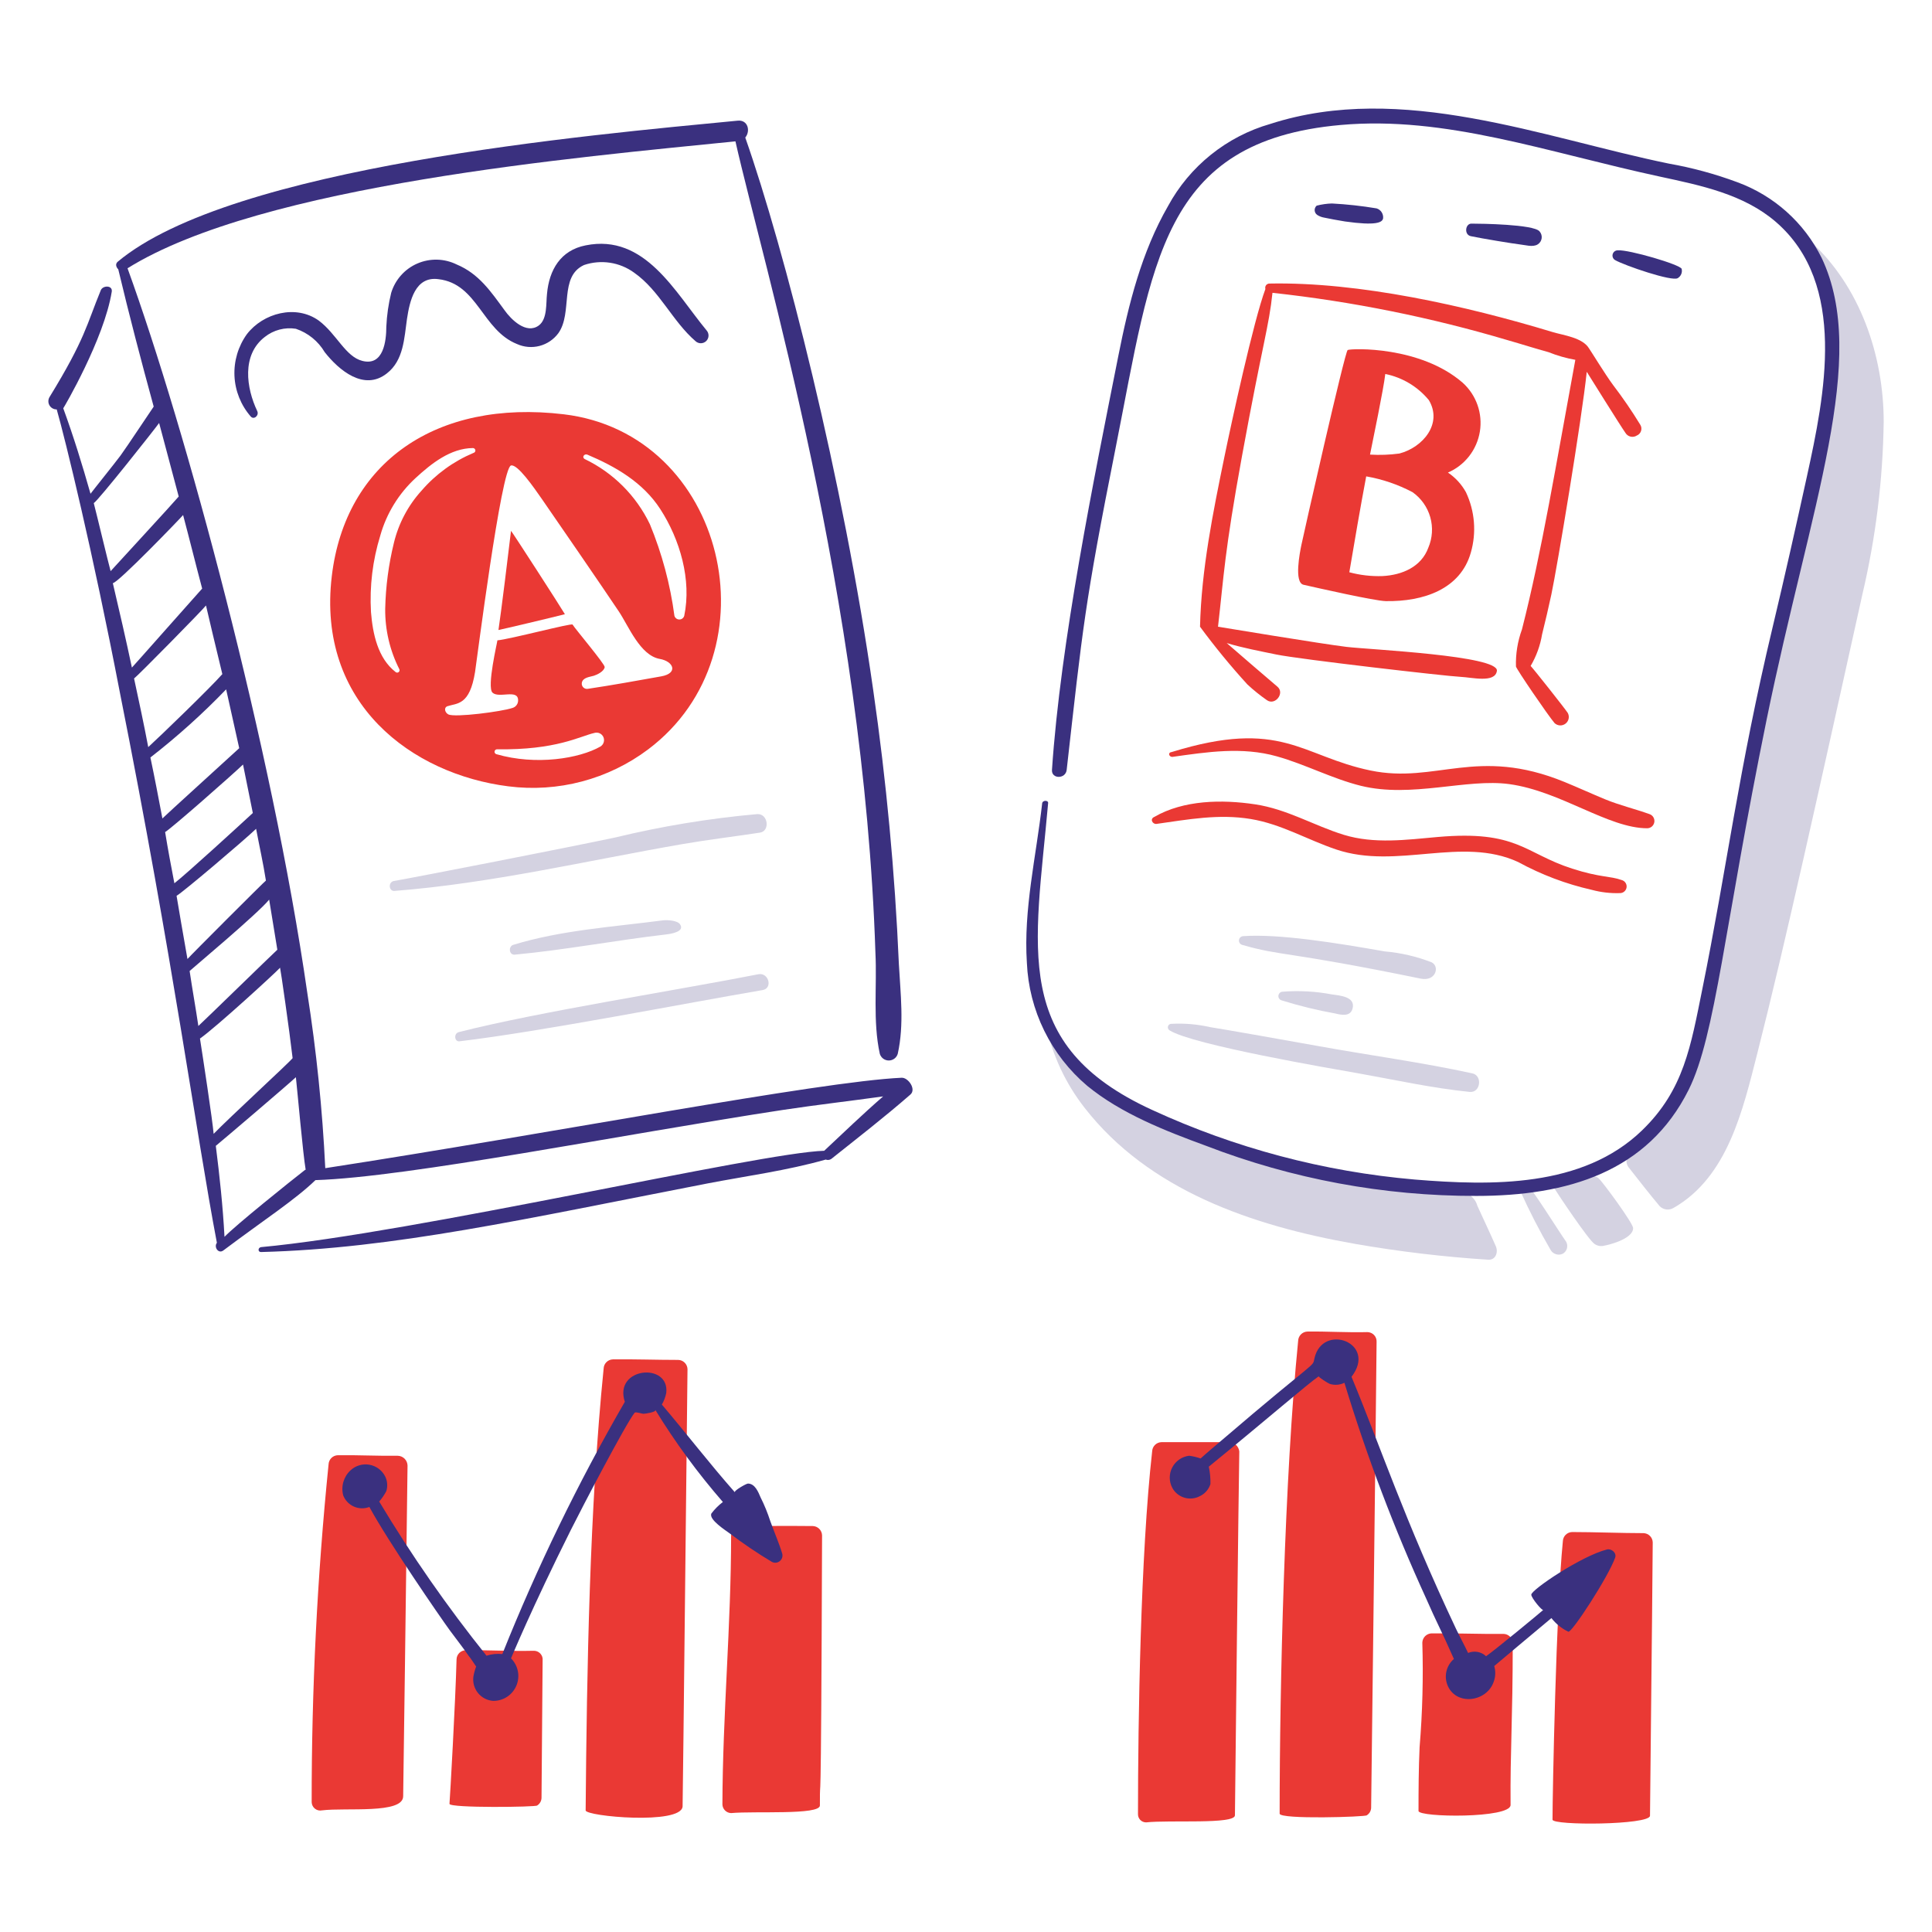 <svg width="100" height="100" viewBox="0 0 100 100" fill="none" xmlns="http://www.w3.org/2000/svg">
<path d="M76.467 62.41C76.407 62.187 76.268 61.993 76.077 61.863C75.885 61.734 75.653 61.678 75.424 61.705C75.114 61.705 64.368 59.91 61.324 58.547C58.202 57.147 56.109 56.072 54.332 52.993C54.276 52.88 54.104 52.908 54.135 53.05C54.468 54.611 55.152 56.077 56.135 57.335C59.459 61.608 64.795 63.444 70.147 64.385C72.424 64.781 74.72 65.054 77.026 65.203C77.421 65.228 77.56 64.808 77.421 64.498C77.111 63.793 76.786 63.111 76.467 62.41Z" fill="#D4D2E1"/>
<path d="M93.666 12.45C93.416 12.222 92.907 12.56 93.187 12.816C97.054 16.361 93.104 27.816 91.833 33.766C90.538 39.828 89.812 46.026 88.422 52.036C88.05 53.642 85.803 59.121 84.587 59.536C84.495 59.565 84.412 59.616 84.345 59.685C84.278 59.754 84.229 59.839 84.204 59.932C84.178 60.025 84.177 60.122 84.2 60.216C84.222 60.309 84.268 60.396 84.333 60.467C84.854 61.128 85.371 61.797 85.912 62.44C86.004 62.529 86.123 62.585 86.25 62.601C86.378 62.616 86.506 62.589 86.617 62.525C89.437 60.918 90.217 57.42 90.959 54.518C92.4 48.852 94.086 41.193 96.4 30.75C97.088 27.828 97.457 24.84 97.5 21.838C97.5 18.4 96.275 14.8 93.666 12.45Z" fill="#D4D2E1"/>
<path d="M82.754 61C82.304 60.55 80.354 61.34 80.47 61.536C80.607 61.764 82.22 64.183 82.529 64.383C82.606 64.438 82.694 64.474 82.787 64.489C82.879 64.503 82.975 64.496 83.064 64.468C83.121 64.468 84.53 64.158 84.53 63.568C84.53 63.312 82.95 61.169 82.754 61Z" fill="#D4D2E1"/>
<path d="M79.032 61.31C78.832 61.172 78.638 61.395 78.666 61.592C79.146 62.663 79.683 63.707 80.273 64.721C80.339 64.82 80.438 64.891 80.552 64.922C80.665 64.954 80.787 64.942 80.893 64.891C80.997 64.83 81.073 64.731 81.104 64.615C81.136 64.499 81.121 64.376 81.062 64.27C80.7 63.762 79.283 61.483 79.032 61.31Z" fill="#D4D2E1"/>
<path d="M20.416 46.114C25.428 45.723 30.366 44.549 35.331 43.689C36.656 43.46 38.011 43.3 39.335 43.097C39.871 43.015 39.758 42.105 39.194 42.138C36.715 42.359 34.255 42.764 31.835 43.35C29.325 43.881 21.657 45.38 20.36 45.606C20.078 45.691 20.134 46.136 20.416 46.114Z" fill="#D4D2E1"/>
<path d="M26.65 49.412C29.273 49.166 31.865 48.669 34.46 48.369C34.713 48.34 35.475 48.228 35.193 47.834C35.052 47.636 34.516 47.61 34.319 47.636C31.757 47.974 29.057 48.14 26.565 48.905C26.307 48.983 26.337 49.442 26.65 49.412Z" fill="#D4D2E1"/>
<path d="M23.8 53.895C27.953 53.404 35.519 51.919 39.476 51.245C40.01 51.154 39.787 50.321 39.25 50.427C35.173 51.233 27.853 52.373 23.772 53.416C23.461 53.472 23.518 53.95 23.8 53.895Z" fill="#D4D2E1"/>
<path d="M42.55 79.467C42.546 79.342 42.494 79.222 42.405 79.133C42.316 79.044 42.197 78.992 42.071 78.988C40.83 78.974 39.562 78.988 38.321 78.988C38.195 78.992 38.075 79.043 37.986 79.133C37.897 79.222 37.846 79.341 37.842 79.467C37.842 84.117 37.405 88.743 37.392 93.395C37.395 93.514 37.444 93.626 37.528 93.71C37.611 93.793 37.724 93.842 37.842 93.845C39.083 93.732 42.438 93.958 42.438 93.451C42.437 91.088 42.494 96.416 42.55 79.467Z" fill="#EA3934"/>
<path d="M35.106 70.389C33.978 70.389 32.85 70.347 31.723 70.361C31.597 70.364 31.477 70.416 31.388 70.505C31.299 70.594 31.247 70.714 31.244 70.84C30.519 78.027 30.373 86.459 30.313 93.706C30.313 94.016 35.251 94.467 35.331 93.505C35.345 93.345 35.581 71.04 35.585 70.865C35.581 70.74 35.529 70.621 35.44 70.532C35.351 70.443 35.232 70.392 35.106 70.389Z" fill="#EA3934"/>
<path d="M27.606 85.444C26.45 85.473 25.267 85.402 24.11 85.416C23.983 85.417 23.862 85.468 23.772 85.557C23.682 85.647 23.632 85.769 23.631 85.895C23.575 88.069 23.293 93.057 23.265 93.367C23.265 93.592 27.776 93.536 27.804 93.452C27.871 93.41 27.927 93.352 27.966 93.283C28.006 93.214 28.027 93.136 28.029 93.057C28.043 91.224 28.086 85.98 28.086 85.952C28.094 85.886 28.087 85.819 28.067 85.755C28.046 85.692 28.011 85.634 27.965 85.585C27.919 85.537 27.864 85.499 27.802 85.475C27.739 85.45 27.673 85.44 27.606 85.444Z" fill="#EA3934"/>
<path d="M20.586 75.35C19.542 75.364 18.528 75.308 17.486 75.322C17.36 75.326 17.24 75.377 17.151 75.466C17.062 75.555 17.01 75.675 17.006 75.801C16.419 81.609 16.127 87.444 16.132 93.281C16.134 93.347 16.15 93.41 16.18 93.469C16.209 93.527 16.25 93.578 16.302 93.618C16.353 93.659 16.412 93.687 16.475 93.702C16.539 93.717 16.605 93.718 16.668 93.704C17.911 93.551 20.868 93.904 20.868 92.972C20.868 92.921 21.042 80.484 21.094 75.858C21.091 75.724 21.036 75.596 20.942 75.502C20.847 75.407 20.72 75.353 20.586 75.35Z" fill="#EA3934"/>
<path d="M46.666 55.784C42.437 55.976 28.43 58.68 16.836 60.464C16.689 57.424 16.378 54.393 15.905 51.386C14.077 38.697 9.612 22.186 6.601 13.886C13.556 9.555 29.948 8.139 38.066 7.316C39.48 13.587 44.719 30.957 45.312 49.326C45.397 51.017 45.172 52.878 45.538 54.542C45.567 54.643 45.629 54.731 45.712 54.794C45.796 54.857 45.898 54.891 46.003 54.891C46.108 54.891 46.21 54.857 46.294 54.794C46.378 54.731 46.439 54.643 46.468 54.542C46.806 53.019 46.609 51.442 46.525 49.892C46.32 45.155 45.878 40.431 45.2 35.738C43.642 24.782 40.6 12.882 38.575 7.12C38.856 6.782 38.715 6.19 38.179 6.246C30.445 6.993 11.996 8.612 6.094 13.546C5.956 13.662 6.01 13.828 6.122 13.941C6.686 16.309 7.307 18.678 7.955 21.046C7.927 21.074 6.524 23.196 6.235 23.583C5.96 23.955 4.741 25.472 4.685 25.557C4.261 24.065 3.81 22.6 3.274 21.133C3.302 21.105 5.389 17.552 5.784 15.099C5.84 14.761 5.334 14.761 5.22 15.015C4.483 16.804 4.42 17.524 2.57 20.541C2.529 20.605 2.506 20.68 2.504 20.757C2.501 20.833 2.52 20.909 2.558 20.976C2.596 21.043 2.651 21.098 2.717 21.136C2.784 21.174 2.86 21.193 2.936 21.191C3.375 22.727 4.802 28.55 6.206 35.85C8.973 49.744 10.152 58.688 11.226 64.326C11.056 64.551 11.31 64.918 11.563 64.721C13.73 63.095 15.264 62.109 16.328 61.083C21.128 60.933 32.231 58.713 40.547 57.446C42.26 57.188 43.992 56.989 45.711 56.75C44.666 57.658 43.66 58.628 42.66 59.564C39.368 59.651 21.398 63.825 13.511 64.551C13.341 64.58 13.341 64.809 13.511 64.805C20.384 64.628 27.128 63.098 36.63 61.253C38.647 60.866 40.745 60.587 42.739 60.019C42.787 60.038 42.838 60.044 42.889 60.038C42.94 60.032 42.988 60.013 43.03 59.984C44.411 58.884 45.793 57.813 47.118 56.657C47.444 56.385 47.008 55.764 46.666 55.784ZM4.853 26.039C5.051 25.954 8.039 22.176 8.236 21.894C8.575 23.165 8.913 24.433 9.25 25.7C8.968 26.038 5.979 29.28 5.726 29.562C5.586 29.056 5.022 26.687 4.853 26.039ZM5.84 30.183C6.103 30.183 9.306 26.859 9.477 26.659C9.815 27.928 10.127 29.197 10.464 30.465C10.38 30.55 6.914 34.469 6.827 34.554C6.517 33.087 6.178 31.621 5.84 30.183ZM6.94 35.117C7.109 35.005 10.549 31.508 10.662 31.339C10.69 31.48 11.254 33.849 11.508 34.892C10.887 35.597 8.293 38.106 7.673 38.67C7.45 37.486 7.193 36.3 6.939 35.117H6.94ZM7.786 39.206C9.175 38.126 10.485 36.948 11.705 35.681C11.931 36.696 12.156 37.711 12.382 38.726C11.677 39.376 8.631 42.138 8.406 42.363C8.208 41.32 8.011 40.277 7.785 39.206H7.786ZM8.547 43.068C8.914 42.843 11.987 40.136 12.579 39.572C12.748 40.418 12.918 41.236 13.086 42.081C12.354 42.758 9.675 45.211 9.026 45.718C8.857 44.844 8.688 43.942 8.547 43.068H8.547ZM9.703 49.638C9.534 48.707 9.167 46.538 9.139 46.367C9.449 46.198 12.607 43.519 13.256 42.899C13.425 43.799 13.623 44.675 13.764 45.578C13.707 45.606 9.872 49.44 9.703 49.638H9.703ZM9.816 50.258C9.9 50.173 13.368 47.269 13.932 46.564C14.073 47.41 14.214 48.284 14.355 49.158C14.017 49.468 10.549 52.852 10.267 53.105C10.126 52.147 9.956 51.216 9.815 50.258H9.816ZM10.352 53.754C11.197 53.162 14.299 50.314 14.496 50.089C14.524 50.173 14.976 53.303 15.146 54.769C14.977 54.994 11.847 57.869 11.058 58.688C11 57.983 10.492 54.656 10.35 53.754H10.352ZM15.793 60.55C15.031 61.142 12.184 63.426 11.62 64.018C11.536 62.439 11.366 60.86 11.17 59.309C11.649 58.915 14.892 56.151 15.315 55.757C15.399 56.518 15.681 59.732 15.822 60.55H15.793Z" fill="#3A307F"/>
<path d="M13.706 17.44C13.93 17.262 14.189 17.133 14.465 17.06C14.742 16.987 15.031 16.972 15.313 17.017C15.941 17.229 16.471 17.659 16.808 18.229C17.541 19.16 18.838 20.259 20.022 19.329C20.896 18.652 20.922 17.496 21.065 16.51C21.206 15.579 21.488 14.282 22.7 14.451C24.721 14.689 24.956 17.085 26.76 17.807C27.128 17.972 27.541 18.007 27.931 17.904C28.322 17.801 28.664 17.568 28.903 17.243C29.657 16.175 28.919 14.323 30.228 13.718C30.661 13.571 31.122 13.531 31.573 13.599C32.025 13.668 32.453 13.844 32.822 14.113C34.147 15.044 34.796 16.622 36.008 17.666C36.084 17.733 36.184 17.77 36.286 17.766C36.388 17.763 36.485 17.721 36.557 17.649C36.629 17.577 36.671 17.48 36.673 17.378C36.676 17.276 36.64 17.176 36.572 17.1C34.937 15.127 33.386 12.082 30.313 12.7C29.016 12.954 28.424 13.969 28.313 15.21C28.256 15.689 28.341 16.507 27.89 16.845C27.24 17.324 26.452 16.535 26.114 16.056C25.409 15.097 24.789 14.167 23.633 13.687C23.318 13.533 22.974 13.448 22.623 13.44C22.273 13.432 21.924 13.5 21.603 13.639C21.281 13.778 20.993 13.986 20.76 14.247C20.526 14.509 20.352 14.818 20.249 15.153C20.108 15.727 20.023 16.313 19.996 16.903C19.996 17.636 19.855 18.962 18.755 18.68C17.88 18.461 17.426 17.288 16.499 16.593C15.315 15.747 13.624 16.199 12.778 17.298C12.327 17.926 12.101 18.688 12.136 19.461C12.172 20.233 12.468 20.971 12.975 21.555C13.144 21.753 13.425 21.499 13.313 21.273C12.75 20.09 12.494 18.37 13.706 17.44Z" fill="#3A307F"/>
<path d="M60.678 39.177C62.483 38.924 64.287 38.64 66.091 39.149C67.586 39.571 68.942 40.299 70.434 40.672C73.066 41.322 75.908 40.279 78.131 40.587C80.792 40.956 83.244 42.871 85.263 42.871C85.352 42.869 85.437 42.836 85.504 42.778C85.57 42.719 85.614 42.639 85.628 42.552C85.641 42.464 85.624 42.375 85.578 42.299C85.532 42.223 85.46 42.166 85.377 42.138C84.621 41.867 83.829 41.679 83.093 41.377C82.392 41.088 81.681 40.762 80.978 40.474C76.441 38.618 74.325 40.582 70.941 39.882C67.346 39.139 66.341 37.166 60.65 38.924C60.425 38.95 60.509 39.177 60.678 39.177Z" fill="#EA3934"/>
<path d="M59.861 42.645C61.495 42.416 63.078 42.117 64.738 42.392C66.32 42.653 67.669 43.467 69.165 43.97C72.314 45.03 75.659 43.264 78.582 44.62C79.778 45.273 81.059 45.757 82.388 46.058C82.866 46.187 83.36 46.244 83.854 46.227C83.937 46.227 84.017 46.196 84.079 46.14C84.141 46.085 84.181 46.009 84.192 45.926C84.202 45.843 84.182 45.76 84.135 45.691C84.089 45.622 84.019 45.572 83.939 45.551C83.326 45.332 82.838 45.43 81.373 44.959C78.9 44.163 78.543 42.959 74.409 43.323C72.802 43.466 71.137 43.694 69.559 43.211C68.009 42.735 66.627 41.881 64.963 41.632C63.244 41.374 61.27 41.406 59.748 42.282C59.494 42.392 59.663 42.673 59.861 42.645Z" fill="#EA3934"/>
<path d="M26.45 27.477C26.337 28.464 25.914 31.877 25.8 32.609C25.969 32.58 28.704 31.932 29.239 31.791C29.044 31.453 26.478 27.477 26.45 27.477Z" fill="#EA3934"/>
<path d="M29.185 21.444C22.587 20.654 17.878 23.924 17.174 29.817C16.383 36.443 21.35 40.074 26.309 40.7C28.882 41.03 31.482 40.342 33.555 38.783C40.238 33.745 37.55 22.444 29.185 21.444ZM30.425 35.654C30.383 35.661 30.34 35.658 30.299 35.645C30.258 35.631 30.22 35.609 30.19 35.578C30.16 35.548 30.137 35.511 30.124 35.47C30.111 35.429 30.108 35.385 30.115 35.343C30.165 35.06 30.539 35.038 30.736 34.977C30.906 34.924 31.271 34.751 31.299 34.526C31.299 34.358 29.749 32.526 29.636 32.327C29.58 32.242 26.394 33.087 25.745 33.144C25.745 33.228 25.188 35.562 25.491 35.85C25.823 36.166 26.817 35.645 26.817 36.245C26.82 36.333 26.793 36.419 26.742 36.49C26.691 36.562 26.619 36.614 26.535 36.64C25.969 36.834 23.546 37.148 23.208 36.978C23.038 36.894 22.954 36.64 23.151 36.556C23.659 36.386 24.31 36.528 24.589 34.779C24.675 34.244 25.944 24.213 26.45 24.093C26.789 24.014 27.619 25.212 28.057 25.843C28.58 26.593 31.243 30.468 32.032 31.651C32.54 32.413 33.132 33.923 34.147 34.105C34.882 34.236 35.103 34.849 34.232 35.007C32.958 35.235 31.695 35.464 30.425 35.654ZM31.075 38.642C29.995 39.26 27.746 39.633 25.69 39.036C25.661 39.028 25.636 39.009 25.619 38.984C25.602 38.959 25.595 38.928 25.598 38.898C25.601 38.868 25.615 38.84 25.637 38.819C25.659 38.798 25.688 38.785 25.718 38.783C28.796 38.833 30.018 38.105 30.765 37.937C30.856 37.91 30.954 37.916 31.04 37.956C31.126 37.996 31.195 38.066 31.233 38.153C31.27 38.239 31.275 38.337 31.246 38.427C31.217 38.518 31.156 38.594 31.074 38.642H31.075ZM20.67 34.639C20.682 34.665 20.685 34.695 20.677 34.723C20.67 34.751 20.652 34.775 20.629 34.792C20.605 34.809 20.576 34.817 20.547 34.814C20.518 34.812 20.491 34.8 20.47 34.779C19.554 34.064 19.293 32.805 19.202 31.68C19.125 30.345 19.287 29.007 19.681 27.73C20.002 26.582 20.637 25.548 21.513 24.741C22.336 23.985 23.318 23.204 24.474 23.191C24.506 23.19 24.537 23.201 24.561 23.222C24.586 23.243 24.601 23.273 24.605 23.305C24.608 23.337 24.6 23.369 24.581 23.395C24.562 23.42 24.534 23.438 24.502 23.445C23.472 23.879 22.555 24.544 21.824 25.39C21.125 26.158 20.631 27.09 20.388 28.1C20.114 29.217 19.963 30.361 19.938 31.512C19.927 32.598 20.178 33.67 20.67 34.639ZM33.64 27.139C32.931 25.658 31.737 24.465 30.256 23.756C30.115 23.671 30.228 23.474 30.397 23.53C31.863 24.15 33.278 24.965 34.175 26.349C35.196 27.924 35.805 30.019 35.416 31.875C35.4 31.93 35.366 31.978 35.321 32.013C35.275 32.047 35.219 32.065 35.162 32.065C35.105 32.065 35.049 32.047 35.004 32.013C34.958 31.978 34.924 31.93 34.908 31.875C34.692 30.248 34.266 28.656 33.64 27.139Z" fill="#EA3934"/>
<path d="M70.772 68.95C69.728 68.978 68.714 68.907 67.672 68.921C67.546 68.925 67.426 68.977 67.337 69.066C67.248 69.155 67.196 69.275 67.192 69.401C66.492 76.436 66.234 87.228 66.234 93.874C66.234 94.184 70.717 94.043 70.745 93.959C70.812 93.917 70.869 93.859 70.908 93.79C70.947 93.721 70.969 93.643 70.97 93.564C70.97 93.513 71.205 74.658 71.252 69.457C71.256 69.392 71.246 69.327 71.224 69.265C71.201 69.204 71.167 69.148 71.122 69.1C71.077 69.053 71.022 69.015 70.962 68.989C70.902 68.963 70.837 68.95 70.772 68.95Z" fill="#EA3934"/>
<path d="M77.82 84.57C76.579 84.585 75.339 84.528 74.098 84.543C73.973 84.547 73.853 84.599 73.764 84.687C73.675 84.776 73.624 84.896 73.619 85.022C73.674 86.827 73.627 88.635 73.478 90.435C73.428 91.535 73.422 92.635 73.422 93.735C73.422 94.073 78.192 94.13 78.187 93.425C78.164 90.625 78.299 89.025 78.299 85.025C78.291 84.903 78.237 84.788 78.148 84.704C78.06 84.62 77.943 84.572 77.82 84.57Z" fill="#EA3934"/>
<path d="M63.638 74.646H60.114C59.988 74.65 59.869 74.701 59.779 74.791C59.69 74.88 59.639 74.999 59.635 75.126C59.035 80.46 58.902 89.076 58.902 93.903C58.901 93.959 58.912 94.014 58.933 94.066C58.954 94.117 58.985 94.164 59.024 94.204C59.064 94.243 59.111 94.274 59.162 94.295C59.214 94.316 59.269 94.327 59.325 94.326C60.563 94.192 63.92 94.439 63.92 93.96C63.92 93.593 64.118 76.338 64.146 75.126C64.131 74.999 64.073 74.881 63.98 74.793C63.887 74.705 63.766 74.653 63.638 74.646Z" fill="#EA3934"/>
<path d="M85.545 79.834C85.542 79.708 85.491 79.588 85.401 79.499C85.312 79.41 85.192 79.358 85.066 79.355C83.938 79.355 82.5 79.298 81.373 79.298C81.247 79.301 81.127 79.353 81.037 79.442C80.948 79.531 80.897 79.651 80.893 79.778C80.546 83.242 80.358 92.86 80.358 94.185C80.358 94.495 85.376 94.467 85.404 93.985C85.404 93.283 85.517 83.838 85.545 79.834Z" fill="#EA3934"/>
<path d="M39.871 78.735C39.733 78.309 39.564 77.894 39.363 77.494C39.253 77.239 39.081 76.789 38.713 76.789C38.628 76.789 37.98 77.156 38.036 77.239C36.739 75.773 35.527 74.194 34.258 72.7C34.365 72.516 34.441 72.316 34.484 72.108C34.681 70.501 31.749 70.755 32.341 72.558C29.918 76.752 27.799 81.116 26 85.614C25.724 85.585 25.446 85.613 25.182 85.699C23.152 83.168 21.296 80.502 19.628 77.72C19.77 77.555 19.892 77.375 19.994 77.184C20.074 76.932 20.054 76.66 19.938 76.423C19.858 76.264 19.742 76.126 19.599 76.02C19.456 75.914 19.29 75.843 19.114 75.813C18.939 75.783 18.759 75.794 18.588 75.847C18.418 75.898 18.262 75.99 18.134 76.113C17.961 76.275 17.836 76.482 17.771 76.71C17.706 76.939 17.705 77.18 17.767 77.409C17.87 77.666 18.069 77.871 18.322 77.982C18.575 78.093 18.861 78.099 19.119 78C20.088 79.789 22.765 83.677 23.292 84.4C23.601 84.824 23.942 85.246 24.251 85.697C24.392 85.866 24.505 86.064 24.646 86.261C24.582 86.425 24.535 86.595 24.505 86.768C24.483 86.919 24.491 87.073 24.531 87.22C24.571 87.367 24.641 87.505 24.736 87.624C24.831 87.743 24.95 87.841 25.085 87.912C25.22 87.983 25.368 88.026 25.52 88.037C25.776 88.041 26.029 87.969 26.244 87.829C26.459 87.688 26.627 87.487 26.727 87.251C26.827 87.014 26.854 86.754 26.805 86.502C26.755 86.25 26.632 86.018 26.45 85.837C26.473 85.787 27.522 83.241 29.55 79.183C30.114 78.055 32.391 73.693 32.85 73.121C32.906 73.065 33.244 73.178 33.3 73.178C33.384 73.178 33.976 73.093 33.92 72.978C34.951 74.66 36.121 76.254 37.416 77.743C37.193 77.912 36.994 78.111 36.824 78.335C36.66 78.648 37.589 79.232 37.783 79.378C38.479 79.906 39.204 80.396 39.954 80.844C40.018 80.877 40.09 80.892 40.162 80.885C40.234 80.878 40.302 80.851 40.358 80.806C40.415 80.761 40.458 80.701 40.481 80.633C40.504 80.565 40.507 80.491 40.489 80.421C40.332 79.887 40.084 79.331 39.871 78.735Z" fill="#3A307F"/>
<path d="M83.178 80.2C81.852 80.535 79.259 82.287 79.259 82.54C79.259 82.709 79.822 83.386 79.879 83.329C79.794 83.414 77.37 85.416 76.918 85.726C76.796 85.61 76.643 85.533 76.478 85.503C76.313 85.473 76.142 85.492 75.988 85.557C75.791 85.134 75.567 84.739 75.368 84.317C72.707 78.685 71.468 74.916 69.954 71.263C71.309 69.501 68.454 68.455 68.037 70.303C67.924 70.806 68.284 70.222 63.187 74.59C62.853 74.876 62.482 75.181 62.144 75.49C61.952 75.423 61.753 75.376 61.552 75.349C61.368 75.371 61.192 75.437 61.04 75.542C60.888 75.647 60.763 75.787 60.677 75.951C60.591 76.114 60.546 76.296 60.546 76.481C60.546 76.666 60.592 76.848 60.678 77.012C60.812 77.259 61.039 77.442 61.309 77.521C61.579 77.6 61.869 77.569 62.116 77.435C62.243 77.374 62.356 77.287 62.448 77.18C62.54 77.074 62.609 76.949 62.652 76.814C62.659 76.512 62.631 76.21 62.567 75.915C65.561 73.475 67.744 71.58 68.262 71.234C68.206 71.263 68.742 71.6 68.826 71.629C69.078 71.709 69.35 71.689 69.587 71.573C70.746 75.384 72.159 79.114 73.817 82.737C74.372 84.011 74.587 84.354 75.254 85.867C75.057 86.037 74.92 86.266 74.864 86.52C74.808 86.774 74.836 87.04 74.944 87.276C75.413 88.299 76.952 88.087 77.313 87.051C77.411 86.789 77.421 86.502 77.341 86.234C77.341 86.234 79.653 84.288 80.301 83.752C80.535 84.051 80.834 84.293 81.175 84.457C81.344 84.542 83.25 81.615 83.6 80.623C83.689 80.371 83.403 80.144 83.178 80.2Z" fill="#3A307F"/>
<path d="M53.94 41.603C53.63 44.337 52.971 47.072 53.151 49.835C53.204 51.056 53.51 52.252 54.049 53.349C54.587 54.445 55.347 55.419 56.28 56.207C58.03 57.639 60.307 58.531 62.426 59.307C66.887 61.028 71.629 61.908 76.411 61.901C81.138 61.901 85.287 60.656 87.407 56.401C88.803 53.599 89.253 47.951 91.438 37.257C93.721 26.09 96.751 18.557 94.288 13.348C93.389 11.529 91.824 10.126 89.918 9.429C88.774 9.004 87.595 8.683 86.394 8.471C79.878 7.137 72.556 4.218 65.755 6.413C64.633 6.734 63.587 7.277 62.677 8.008C61.767 8.738 61.011 9.643 60.455 10.67C59.088 13.046 58.416 15.743 57.89 18.395C56.61 24.842 54.895 33.218 54.45 39.851C54.418 40.33 55.157 40.331 55.211 39.851C56.043 32.501 56.124 31.327 57.749 23.16C59.656 13.573 60.106 7.298 69.393 6.469C74.832 5.983 80.048 7.877 85.943 9.147C88.029 9.597 90.256 10.05 91.92 11.488C95.641 14.703 94.441 20.478 93.527 24.654C92.953 27.274 92.37 29.87 91.751 32.464C89.99 39.836 89.372 44.982 88.114 51.185C87.514 54.139 87.164 56.413 84.984 58.516C81.913 61.478 77.203 61.378 73.227 61.053C68.522 60.646 63.924 59.427 59.635 57.45C52.297 54.088 53.58 49.118 54.25 41.577C54.278 41.405 53.94 41.405 53.94 41.603Z" fill="#3A307F"/>
<path d="M75.706 19.808C73.518 17.908 69.981 18.029 69.756 18.116C69.614 18.172 67.456 27.733 67.359 28.21C67.284 28.578 66.965 30.154 67.472 30.268C68.206 30.434 71.165 31.105 71.729 31.114C73.684 31.145 75.592 30.494 76.129 28.605C76.429 27.566 76.338 26.453 75.876 25.475C75.65 25.068 75.332 24.72 74.945 24.46C75.376 24.274 75.753 23.982 76.042 23.612C76.33 23.242 76.521 22.805 76.597 22.342C76.673 21.879 76.631 21.404 76.475 20.961C76.319 20.518 76.055 20.122 75.706 19.808ZM70.912 23.53C71.053 22.825 71.617 20.119 71.702 19.357C72.587 19.536 73.383 20.014 73.957 20.71C74.684 21.927 73.646 23.157 72.435 23.474C71.93 23.542 71.421 23.561 70.912 23.53ZM70.715 24.657C71.552 24.802 72.361 25.078 73.112 25.475C73.557 25.788 73.881 26.245 74.03 26.768C74.179 27.292 74.143 27.851 73.929 28.351C73.568 29.34 72.576 29.765 71.561 29.817C70.981 29.838 70.401 29.771 69.841 29.62C70.123 27.956 70.405 26.293 70.715 24.657Z" fill="#EA3934"/>
<path d="M84.897 21.979C84.463 21.269 83.992 20.582 83.487 19.921C83.09 19.387 82.331 18.145 82.247 18.032C81.908 17.468 80.921 17.357 80.358 17.186C75.912 15.836 70.345 14.581 65.697 14.677C65.663 14.678 65.631 14.687 65.601 14.703C65.572 14.719 65.546 14.741 65.527 14.768C65.508 14.796 65.495 14.827 65.49 14.86C65.484 14.893 65.487 14.927 65.497 14.959C64.886 16.587 63.721 21.965 63.382 23.614C62.785 26.517 62.182 29.477 62.113 32.439C62.878 33.477 63.697 34.475 64.566 35.428C64.885 35.724 65.224 35.997 65.581 36.245C66.002 36.531 66.516 35.875 66.117 35.541C65.81 35.284 63.749 33.511 63.495 33.285C64.341 33.539 65.216 33.702 66.061 33.877C67.246 34.123 74.885 35.002 75.59 35.033C76.182 35.059 77.39 35.371 77.479 34.723C77.587 33.933 70.938 33.627 69.698 33.483C68.513 33.344 63.044 32.439 63.044 32.439C63.349 29.797 63.37 28.622 64.284 23.614C65.358 17.738 65.682 16.9 65.863 15.156C69.989 15.605 74.065 16.427 78.043 17.609C78.747 17.809 79.452 18.037 80.158 18.23C80.603 18.409 81.066 18.541 81.539 18.624C80.542 24.02 79.806 28.549 78.776 32.58C78.552 33.194 78.446 33.844 78.466 34.498C78.494 34.639 80.105 37.003 80.466 37.43C80.543 37.501 80.642 37.542 80.746 37.547C80.851 37.551 80.953 37.518 81.035 37.453C81.117 37.388 81.173 37.296 81.193 37.194C81.213 37.091 81.195 36.985 81.143 36.894C80.974 36.64 79.367 34.61 79.226 34.469C79.522 33.965 79.723 33.411 79.818 32.834C79.987 32.157 80.152 31.451 80.297 30.776C80.597 29.364 81.876 21.697 82.13 19.244C82.161 19.294 83.92 22.113 84.13 22.402C84.159 22.451 84.197 22.494 84.243 22.528C84.288 22.561 84.34 22.586 84.396 22.599C84.451 22.612 84.508 22.614 84.564 22.604C84.621 22.595 84.674 22.574 84.722 22.543C84.774 22.522 84.821 22.489 84.859 22.447C84.897 22.406 84.925 22.356 84.942 22.302C84.959 22.248 84.963 22.192 84.956 22.136C84.948 22.08 84.928 22.026 84.897 21.979Z" fill="#EA3934"/>
<path d="M68.178 11.124C68.289 11.196 68.414 11.244 68.544 11.265C68.657 11.293 69.391 11.431 69.616 11.463C71.227 11.691 71.561 11.519 71.59 11.293C71.6 11.183 71.572 11.072 71.51 10.979C71.449 10.887 71.357 10.819 71.251 10.786C70.486 10.658 69.714 10.573 68.939 10.532C68.672 10.54 68.408 10.578 68.15 10.645C68.115 10.676 68.088 10.714 68.07 10.757C68.052 10.799 68.044 10.845 68.047 10.892C68.05 10.938 68.063 10.983 68.086 11.023C68.108 11.063 68.14 11.098 68.178 11.124Z" fill="#3A307F"/>
<path d="M76.128 12.224C76.691 12.345 78.384 12.621 78.638 12.647C78.948 12.678 79.34 12.812 79.596 12.647C79.651 12.612 79.697 12.565 79.732 12.51C79.766 12.455 79.788 12.393 79.797 12.328C79.805 12.264 79.798 12.198 79.778 12.136C79.758 12.074 79.725 12.018 79.681 11.97C79.362 11.611 76.66 11.575 76.185 11.575C75.846 11.547 75.761 12.145 76.128 12.224Z" fill="#3A307F"/>
<path d="M83.6 13.464C84.083 13.74 86.56 14.592 86.842 14.395C86.922 14.347 86.985 14.274 87.021 14.188C87.057 14.102 87.064 14.006 87.042 13.915C86.958 13.69 84.306 12.915 83.742 12.957C83.682 12.955 83.622 12.973 83.573 13.009C83.524 13.045 83.489 13.097 83.472 13.155C83.456 13.213 83.46 13.275 83.483 13.332C83.506 13.388 83.547 13.434 83.6 13.464Z" fill="#3A307F"/>
<path d="M64.287 48.904C66.354 49.502 66.47 49.205 73.537 50.654C74.313 50.813 74.537 50.029 74.101 49.809C73.323 49.507 72.507 49.317 71.676 49.245C69.142 48.8 66.213 48.327 64.346 48.455C64.292 48.458 64.241 48.48 64.201 48.516C64.162 48.553 64.136 48.602 64.129 48.655C64.122 48.709 64.134 48.763 64.163 48.809C64.192 48.854 64.236 48.888 64.287 48.904Z" fill="#D4D2E1"/>
<path d="M66.345 51.781C67.251 52.064 68.174 52.29 69.109 52.457C69.447 52.542 69.897 52.626 70.008 52.203C70.176 51.583 69.332 51.527 68.937 51.471C68.101 51.311 67.248 51.264 66.4 51.33C66.343 51.329 66.289 51.349 66.246 51.386C66.204 51.423 66.177 51.475 66.17 51.531C66.163 51.587 66.177 51.643 66.21 51.689C66.242 51.735 66.29 51.768 66.345 51.781Z" fill="#D4D2E1"/>
<path d="M60.537 53.331C61.734 54.088 68.933 55.312 70.32 55.558C72.237 55.899 74.127 56.321 76.07 56.517C76.634 56.574 76.746 55.675 76.211 55.558C73.585 54.985 70.911 54.629 68.261 54.149C67.021 53.924 63.269 53.26 62.622 53.162C61.975 53.015 61.311 52.958 60.649 52.993C60.608 52.988 60.566 52.998 60.531 53.02C60.495 53.043 60.469 53.077 60.456 53.117C60.443 53.156 60.444 53.199 60.459 53.238C60.473 53.277 60.501 53.31 60.537 53.331Z" fill="#D4D2E1"/>
</svg>
